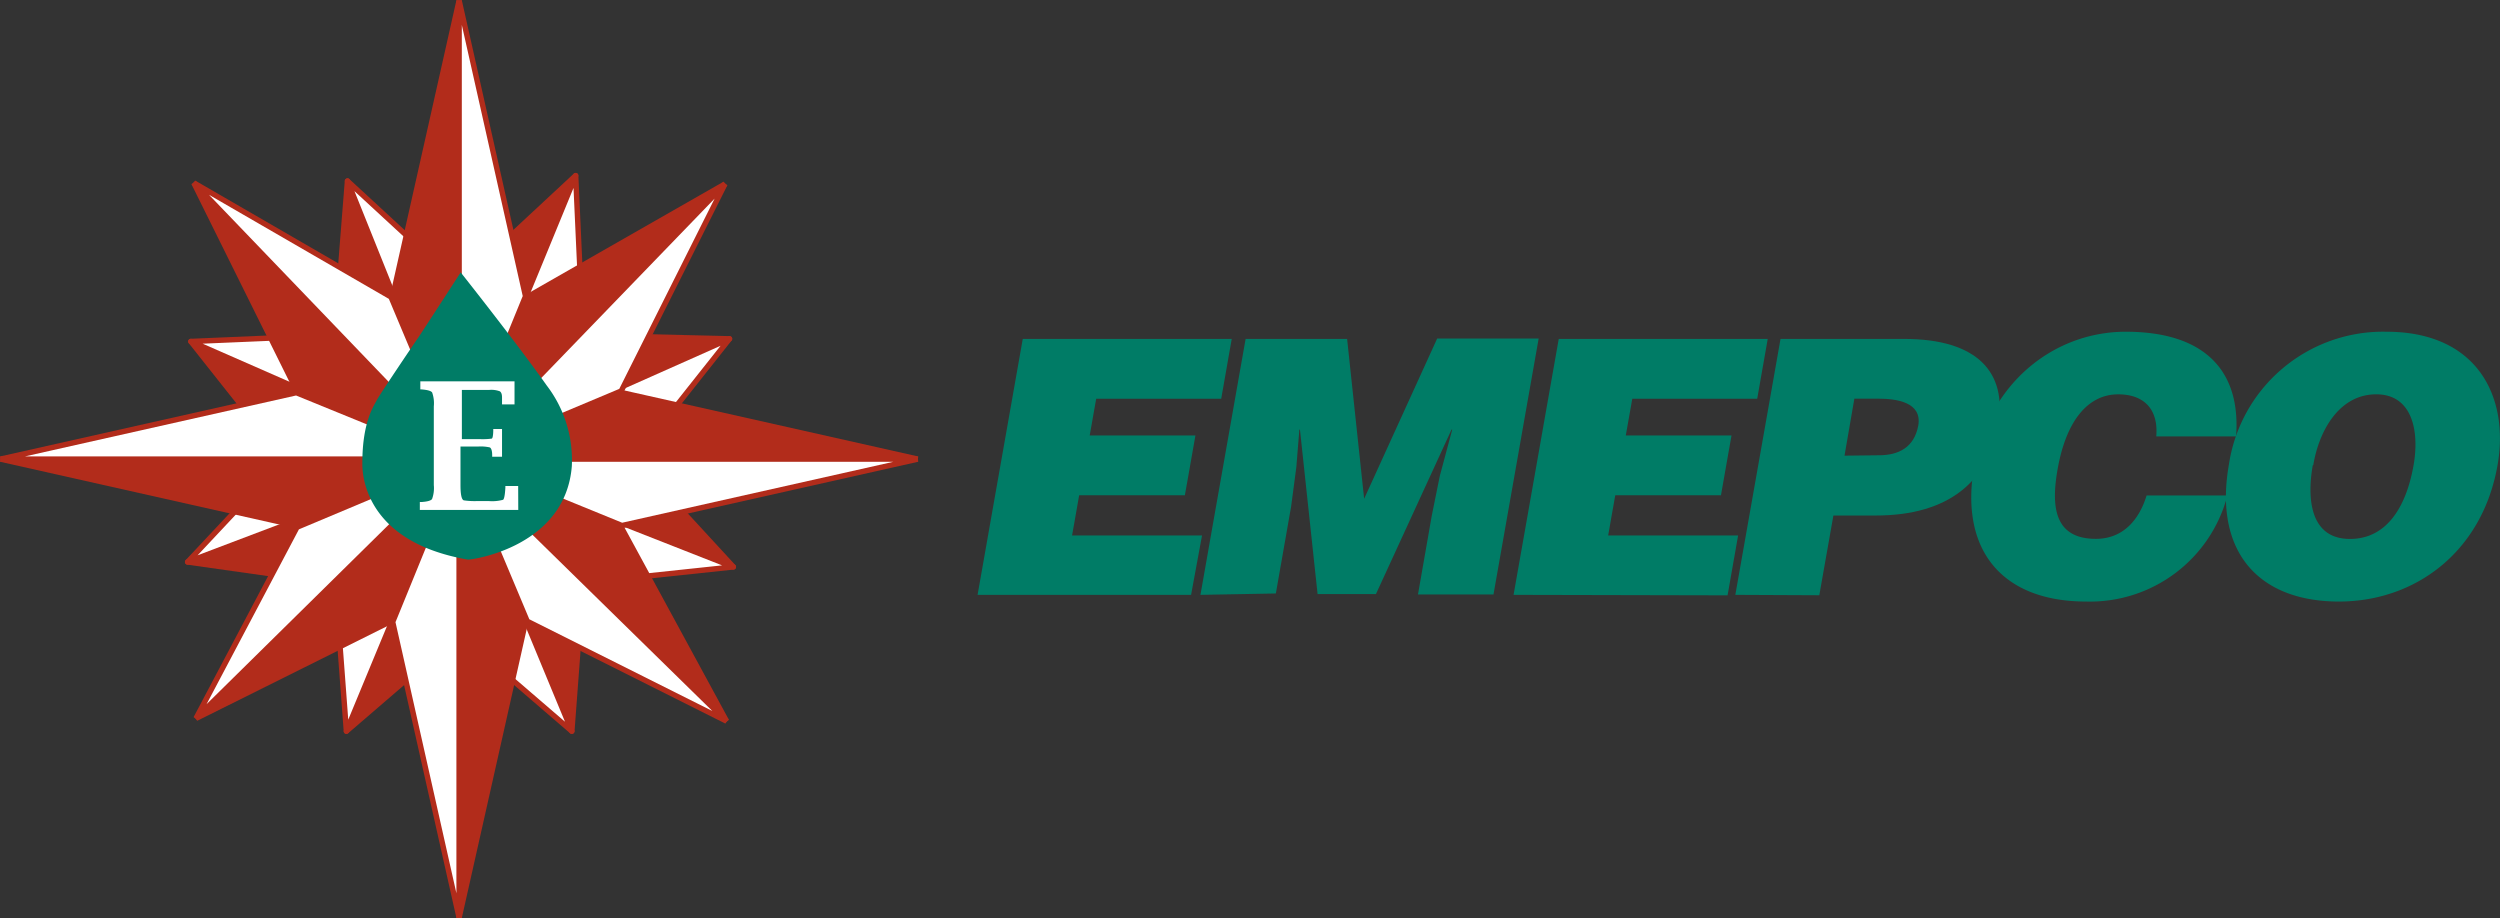 <svg xmlns="http://www.w3.org/2000/svg" viewBox="0 0 253.97 93.28"><rect x="0" y="0" width="253.97" height="93.28" fill="#333333" stroke="none"/><defs><style>.cls-1{fill:#007c66;}.cls-2,.cls-4{fill:#b22c1b;}.cls-2,.cls-3,.cls-4,.cls-5{stroke:#b22c1b;stroke-width:0.55px;}.cls-2,.cls-3{stroke-linejoin:round;}.cls-3,.cls-5,.cls-6{fill:#fff;}</style></defs><title>EMP</title><g id="Layer_2" data-name="Layer 2"><g id="Layer_1-2" data-name="Layer 1"><path class="cls-1" d="M99.31,60.43l4.59-26h21.23l-1.07,6.08H111.36l-.66,3.73h10.74l-1.07,6.07H109.63l-.72,4.09h13.2L121,60.43Z"/><path class="cls-1" d="M121.95,60.43l4.59-26h10.31l1.73,16.24L146,34.39h10.31l-4.59,26h-7.67l1.4-8,.82-4.05,1.26-4.7h-.07l-7.68,16.71h-5.93l-1.79-16.71H132l-.31,3.83-.53,4-1.55,8.82Z"/><path class="cls-1" d="M153.76,60.43l4.59-26h21.23l-1.07,6.08H165.82l-.66,3.73H175.9l-1.07,6.07H164.09l-.72,4.09h13.2l-1.07,6.08Z"/><path class="cls-1" d="M176.29,60.43l4.59-26h12.55c7.49,0,10.5,3.44,9.55,8.79-1,5.61-4.94,9.15-12.43,9.15h-4.3l-1.43,8.1Zm14.58-14.18c2,0,3.58-.79,4-3,.43-2.42-2.26-2.75-4.07-2.75h-2.42l-1,5.79Z"/><path class="cls-1" d="M219.05,44.33c.23-2.71-1.2-4.27-3.87-4.27-3,0-5.26,2.57-6.15,7.59-.64,3.65-.45,7.09,3.89,7.09,2.75,0,4.39-1.92,5.15-4.41h8.21a14.43,14.43,0,0,1-14.34,10.78c-8.61,0-12.88-5.28-11.39-13.74s8.12-13.67,15.4-13.67c8,0,11.71,3.94,11.21,10.63Z"/><path class="cls-1" d="M253.72,47.26c-1.56,8.86-8.41,13.85-16.11,13.85-8.17,0-12.74-5.06-11.18-13.92a15.84,15.84,0,0,1,16-13.49C251.73,33.7,254.93,40.39,253.72,47.26Zm-18.77,0c-.59,3.33-.31,7.49,3.78,7.49,3.69,0,5.7-3.18,6.46-7.49.62-3.54-.16-7.3-3.94-7.2S235.53,44,235,47.26Z"/><polygon class="cls-2" points="59.21 59.33 46.64 46.64 58.09 74.28 59.21 59.33"/><polygon class="cls-3" points="58.09 74.28 46.64 46.64 46.73 64.5 58.09 74.28"/><polygon class="cls-2" points="33.95 59.2 46.64 46.64 19.06 57.09 33.95 59.2"/><polygon class="cls-3" points="19.06 57.09 46.64 46.64 28.78 46.73 19.06 57.09"/><polygon class="cls-2" points="34.07 33.94 46.64 46.64 35.3 18.39 34.07 33.94"/><polygon class="cls-3" points="35.3 18.39 46.64 46.64 46.55 28.77 35.3 18.39"/><polygon class="cls-2" points="59.33 34.07 46.64 46.64 74.11 34.42 59.33 34.07"/><polygon class="cls-3" points="74.11 34.42 46.64 46.64 64.5 46.55 74.11 34.42"/><polygon class="cls-4" points="39.89 30.1 46.64 46.64 46.64 0.06 39.89 30.1"/><polygon class="cls-2" points="46.55 64.5 46.64 46.64 35.19 74.28 46.55 64.5"/><polygon class="cls-3" points="35.19 74.28 46.64 46.64 34.07 59.33 35.19 74.28"/><polygon class="cls-2" points="28.78 46.55 46.64 46.64 19.39 34.69 28.78 46.55"/><polygon class="cls-3" points="19.39 34.69 46.64 46.64 33.95 34.07 19.39 34.69"/><polygon class="cls-2" points="46.73 28.77 46.64 46.64 58.48 17.84 46.73 28.77"/><polygon class="cls-3" points="58.48 17.84 46.64 46.64 59.21 33.94 58.48 17.84"/><polygon class="cls-2" points="64.5 46.73 46.64 46.64 74.5 57.59 64.5 46.73"/><polygon class="cls-3" points="74.5 57.59 46.64 46.64 59.33 59.2 74.5 57.59"/><polygon class="cls-5" points="46.64 0.06 46.64 46.64 53.39 30.1 46.64 0.06"/><polygon class="cls-4" points="63.18 39.89 46.64 46.64 93.22 46.64 63.18 39.89"/><polygon class="cls-5" points="93.22 46.64 46.64 46.64 63.18 53.39 93.22 46.64"/><polygon class="cls-4" points="53.39 63.18 46.64 46.64 46.64 93.22 53.39 63.18"/><polygon class="cls-5" points="46.64 93.22 46.64 46.64 39.89 63.18 46.64 93.22"/><polygon class="cls-4" points="30.1 53.39 46.64 46.64 0.06 46.64 30.1 53.39"/><polygon class="cls-5" points="0.06 46.64 46.64 46.64 30.1 39.89 0.06 46.64"/><polygon class="cls-4" points="39.72 63.11 46.64 46.64 19.91 72.98 39.72 63.11"/><polygon class="cls-5" points="19.91 72.98 46.64 46.64 30.17 53.56 19.91 72.98"/><polygon class="cls-4" points="30.17 39.72 46.64 46.64 19.69 18.58 30.17 39.72"/><polygon class="cls-4" points="53.56 30.17 46.64 46.64 73.65 18.69 53.56 30.17"/><polygon class="cls-5" points="73.65 18.69 46.64 46.64 63.11 39.72 73.65 18.69"/><polygon class="cls-4" points="63.11 53.56 46.64 46.64 73.81 73.26 63.11 53.56"/><polygon class="cls-5" points="73.81 73.26 46.64 46.64 53.56 63.11 73.81 73.26"/><polygon class="cls-5" points="19.69 18.58 46.64 46.64 39.72 30.17 19.69 18.58"/><path class="cls-1" d="M46.8,27.67s-4.15,6.41-4.34,6.67-4,5.9-4.2,6.34S36.81,42.74,36.81,47c0,.51-.29,7.94,10.72,9.85.63,0,9.92-1.38,10.56-9.49a12.45,12.45,0,0,0-2.55-8.2C52.53,34.9,46.8,27.67,46.8,27.67Z"/><path class="cls-6" d="M52.65,51.8h-10V51h.17q.89-.06,1.07-.3a3.21,3.21,0,0,0,.18-1.42v-8a3.25,3.25,0,0,0-.17-1.41q-.17-.24-1.07-.31H42.7v-.82h9.57v2.34H51l0-.17c0-.3,0-.48,0-.53,0-.33-.08-.54-.23-.63a2.44,2.44,0,0,0-1.05-.14h-2.8v5h1.82a6.82,6.82,0,0,0,1.2-.05c.1,0,.16-.31.17-.81l0-.17H51v2.82H50l0-.16c0-.46-.1-.73-.25-.79a4.27,4.27,0,0,0-1.13-.09H46.78v3.91q0,1.46.34,1.56a7.61,7.61,0,0,0,1.41.07h1.1a4.19,4.19,0,0,0,1.48-.13c.11-.09.19-.5.23-1.23v-.17h1.3Z"/></g></g></svg>